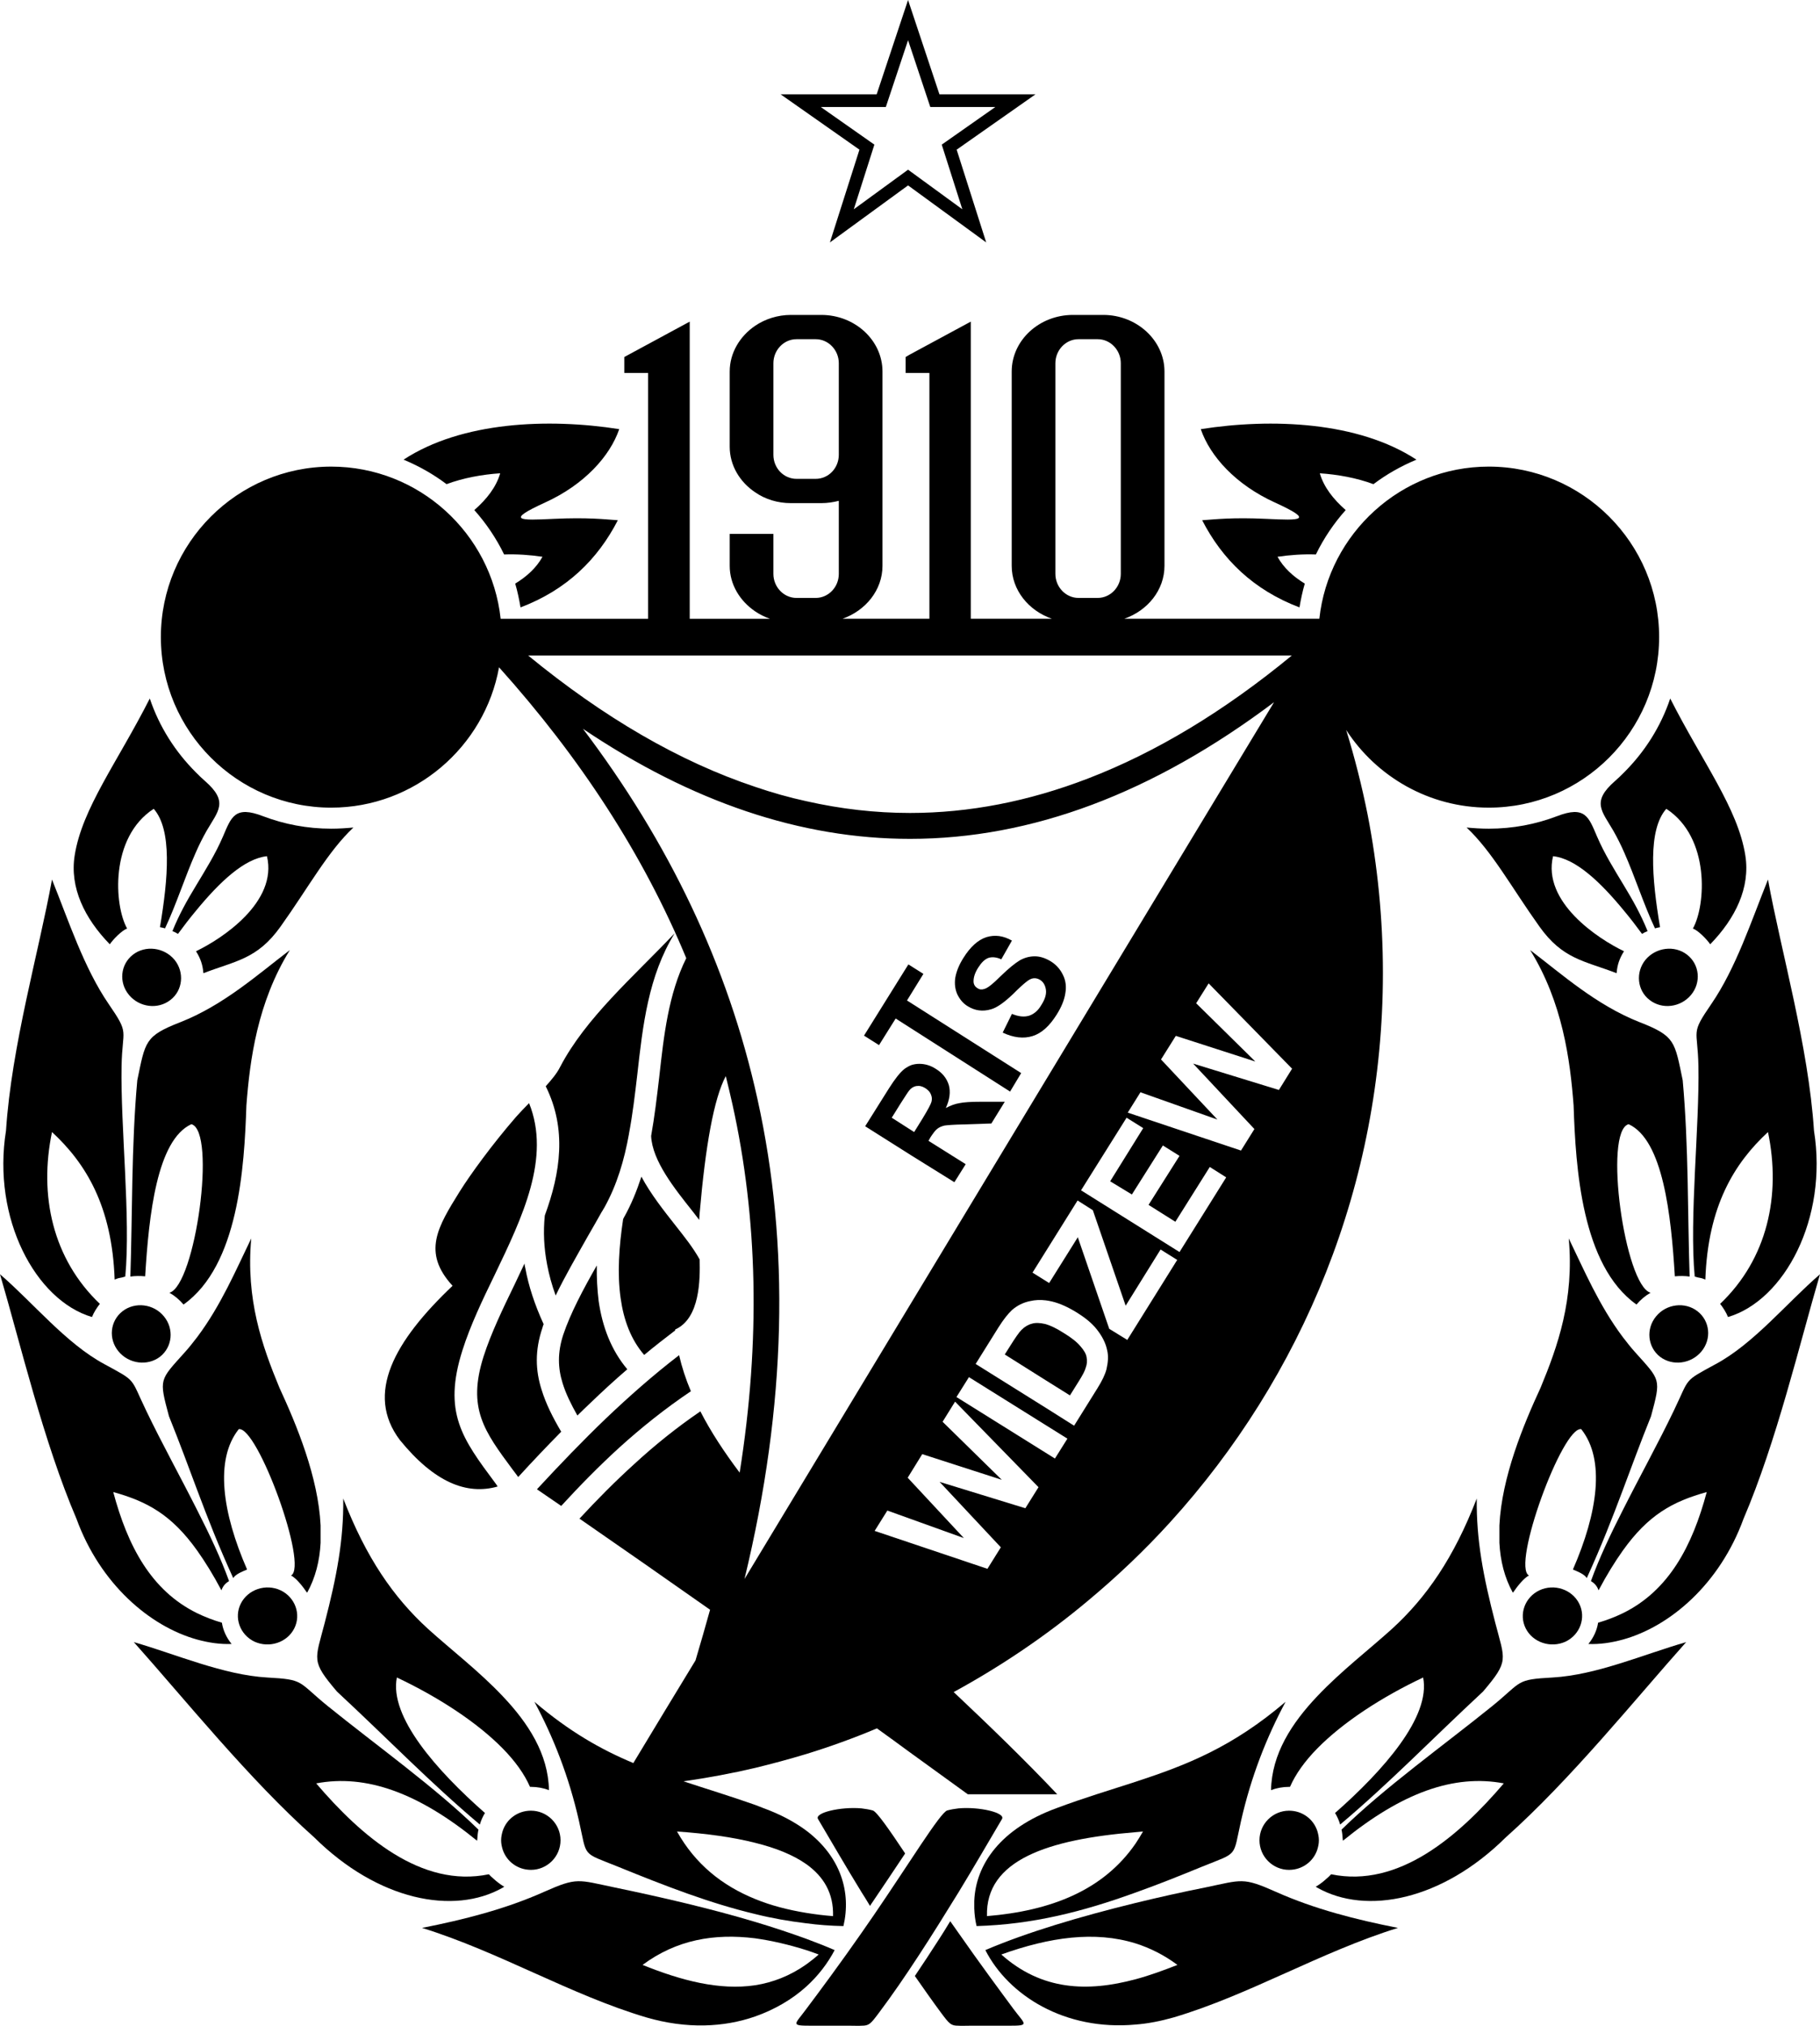<?xml version="1.0" encoding="UTF-8"?>
<svg id="Warstwa_1" xmlns="http://www.w3.org/2000/svg" version="1.1" viewBox="0 0 400 445.08">
  <!-- Generator: Adobe Illustrator 29.2.1, SVG Export Plug-In . SVG Version: 2.1.0 Build 116)  -->
  <path d="M216.748,53.262l-17.175-12.528-17.175,12.528,6.492-20.379-17.326-12.16h21.11l6.898-20.722,6.898,20.722h21.111l-17.326,12.16,6.492,20.38ZM180.396,23.512l11.775,8.264-4.525,14.206,11.928-8.701,11.928,8.701-4.526-14.206,11.776-8.264h-14.292l-4.886-14.679-4.887,14.679h-14.291Z"/>
  <path d="M123.8,293.216c-1.321,4.013-1.168,7.417-.152,10.668.711,2.337,1.879,4.673,3.251,7.112.914-.915,1.879-1.829,2.844-2.743,2.642-2.54,5.334-5.029,8.128-7.417-3.556-4.217-5.486-9.347-6.299-14.986-.305-2.54-.457-5.13-.406-7.823-3.048,5.334-5.791,10.516-7.366,15.19Z"/>
  <path d="M119.482,290.93c-1.981-4.318-3.302-8.382-4.014-12.243-.101-.356-.152-.711-.203-1.067-.712,1.525-1.423,2.997-2.134,4.521-2.641,5.436-5.232,10.821-6.858,15.901-3.606,11.379.153,16.408,6.401,24.841.406.508.762,1.016,1.219,1.626,3.149-3.455,6.299-6.757,9.448-9.957-1.828-3.099-3.353-6.096-4.318-9.246-1.321-4.166-1.524-8.534.203-13.615.051-.254.152-.508.254-.762Z"/>
  <path d="M153.772,276.706c-1.474-2.641-3.353-4.978-5.233-7.366-2.641-3.353-5.537-7.01-7.569-10.821-1.016,3.099-2.235,6.147-3.912,9.094,0,.05-.051.152-.101.203-.915,6.045-1.321,11.989-.559,17.374.661,4.775,2.235,9.093,5.182,12.497,2.185-1.829,4.47-3.607,6.807-5.385v-.203c5.486-2.438,5.486-11.023,5.385-15.392Z"/>
  <path d="M123.343,330.859c3.963-4.318,8.179-8.636,12.802-12.852,4.775-4.318,9.957-8.484,15.697-12.345-1.117-2.641-1.981-5.283-2.59-7.924-5.69,4.368-10.973,9.042-16.155,13.97-5.08,4.877-10.058,10.059-15.088,15.494,1.778,1.219,3.556,2.438,5.334,3.657Z"/>
  <path d="M87.884,316.381c7.569,9.297,14.681,12.141,21.488,10.211-.153-.254-.356-.559-.559-.813-7.214-9.703-11.532-15.443-7.163-29.159,1.727-5.436,4.369-10.973,7.112-16.612,6.045-12.598,12.344-25.654,7.518-37.643-.965.965-1.93,1.981-2.844,2.997-5.334,6.147-10.109,12.751-12.396,16.408-4.826,7.772-8.331,13.36-1.575,20.726-12.852,12.192-19.253,23.723-11.582,33.883Z"/>
  <path d="M120.244,277.823c.406,2.185,1.016,4.42,1.879,6.808,2.032-4.217,4.572-8.585,7.061-13.005,1.067-1.829,2.134-3.708,3.099-5.435q.051,0,.051-.051c.152-.254.305-.559.508-.863,2.794-5.03,4.368-10.465,5.385-16.104v-.05c.813-4.268,1.321-8.636,1.829-12.954,1.219-10.922,2.438-21.743,8.23-31.141-9.093,9.601-19.558,18.593-25.197,29.413-.711,1.422-1.879,2.794-3.149,4.216,4.674,9.398,3.251,18.999-.203,28.397-.356,3.555-.203,7.061.508,10.769Z"/>
  <path d="M110.49,384.149c2.743,2.794,4.776,5.639,5.994,8.432h.203c1.372,0,2.743.254,3.963.712-.152-7.925-4.521-14.681-10.16-20.625-5.232-5.537-11.532-10.363-16.408-14.783-7.62-6.96-13.615-15.646-18.644-28.652.102,9.094-1.423,17.12-4.064,27.28-2.134,8.281-3.099,8.331,2.692,15.138,11.379,10.567,20.473,20.016,31.395,29.21.254-.914.66-1.778,1.117-2.54-10.566-9.296-21.082-21.133-19.355-29.769,9.144,4.318,17.628,9.855,23.266,15.596Z"/>
  <path d="M110.49,414.73c.101-.101.254-.152.355-.203-.101-.051-.254-.152-.355-.203-.711-.457-1.372-.965-1.981-1.524-.406-.356-.813-.711-1.067-1.016-14.884,3.099-28.093-8.433-37.948-19.964,10.972-2.083,22.454,2.083,35.357,12.599,0-.152.051-.305.051-.406.05-.711.101-1.372.254-2.032-9.499-9.296-22.352-18.44-33.223-27.228-6.604-5.385-4.978-5.741-13.208-6.198-9.652-.559-19.965-5.08-29.312-7.772,11.074,12.396,25.4,30.226,39.675,42.926,13.97,13.818,30.632,17.12,41.402,11.024Z"/>
  <path d="M116.688,410.818c3.556,0,6.503-2.895,6.503-6.503,0-3.606-2.946-6.502-6.503-6.502-2.895,0-5.334,1.828-6.197,4.419-.203.661-.356,1.372-.356,2.082,0,.762.152,1.423.356,2.083.864,2.59,3.302,4.419,6.197,4.419Z"/>
  <path d="M61.672,349.401c-3.252-1.524-7.163-.203-8.738,2.895-1.575,3.099-.203,6.858,2.997,8.383,3.251,1.473,7.163.203,8.737-2.896,1.575-3.099.203-6.858-2.997-8.382Z"/>
  <path d="M50.902,361.187c-1.118-1.372-1.88-2.997-2.134-4.674-1.931-.559-3.759-1.27-5.436-2.083-10.16-4.979-15.29-14.834-18.44-26.619,7.518,2.083,12.852,5.029,18.44,12.852,1.728,2.439,3.505,5.283,5.334,8.737.406-1.168,1.117-1.676,1.677-2.032-1.829-5.08-4.318-10.313-7.011-15.596-3.708-7.366-7.823-14.783-11.226-21.895-3.556-7.366-1.981-6.248-9.144-10.16-8.433-4.521-15.697-13.512-22.962-19.761,4.521,15.392,9.55,36.779,16.815,53.746,5.182,14.224,16.053,23.622,26.517,26.517,2.591.711,5.131,1.066,7.57.965Z"/>
  <path d="M67.361,349.756c.05.051.101.102.152.153,1.828-3.302,2.743-7.01,2.946-10.922v-3.861c-.508-10.566-5.233-21.996-9.043-30.226-3.81-9.195-7.417-19.406-6.197-32.817-3.303,6.807-6.655,14.732-11.888,21.692-.863,1.117-1.727,2.235-2.692,3.302-5.588,6.248-5.74,5.741-3.505,14.072,2.439,6.045,4.318,11.227,6.197,16.205,2.388,6.35,4.724,12.345,7.925,19.355.559-.914,2.235-1.524,3.048-1.879-5.435-12.446-7.163-24.13-1.828-30.836,4.115-.711,15.392,30.124,11.481,32.157,1.117.508,2.692,2.54,3.404,3.607Z"/>
  <path d="M26.061,296.925c2.286,2.743,6.35,3.251,9.093,1.168,2.743-2.134,3.15-6.147.864-8.89-2.235-2.743-6.35-3.251-9.094-1.117-2.743,2.134-3.15,6.096-.863,8.839Z"/>
  <path d="M37.237,284.022c1.168.66,2.184,1.524,3.099,2.59,12.09-8.585,13.36-30.124,13.817-43.738.762-10.059,2.439-22.657,9.55-34.138-7.01,5.334-14.528,12.09-24.079,15.85-7.823,3.048-7.67,4.217-9.448,12.751-1.321,14.529-1.067,29.667-1.524,43.129,1.067-.152,2.184-.152,3.252-.051.813-13.462,2.591-29.972,10.16-33.426,5.588,1.525.863,35.408-4.826,37.034Z"/>
  <path d="M20.219,289.355c.406-1.016,1.016-1.981,1.727-2.895-10.414-9.906-13.412-23.876-10.516-37.744,7.366,6.807,13.208,16.205,13.767,32.41,1.168-.508,1.117-.254,2.337-.661,1.219-12.852-1.066-32.969-.813-46.279.153-8.331,1.829-6.807-2.845-13.614-5.435-7.925-8.839-18.39-12.446-27.331-2.896,15.901-8.89,36.526-10.11,55.169-3.099,19.304,6.503,37.287,18.898,40.945Z"/>
  <path d="M29.21,209.752c-2.743,2.133-3.15,6.096-.864,8.839,2.286,2.743,6.35,3.251,9.094,1.117,2.743-2.083,3.149-6.096.914-8.839-2.286-2.743-6.401-3.251-9.144-1.117Z"/>
  <path d="M77.674,181.812c-1.626.152-3.252.254-4.877.254-5.283,0-10.313-.965-14.987-2.743-6.197-2.388-6.959.152-8.788,4.419-1.676,3.912-3.861,7.366-5.994,10.922-1.879,3.099-3.657,6.248-5.131,9.906.406.153.813.356,1.219.61,1.27-1.727,2.591-3.454,3.912-5.029,5.283-6.452,10.719-11.532,15.646-12.039,2.388,10.058-9.855,18.135-15.595,20.879,1.015,1.626,1.473,2.997,1.625,4.826,7.112-2.743,11.837-3.048,16.968-10.261,6.095-8.535,10.363-16.459,16.002-21.743Z"/>
  <path d="M27.94,204.011c-2.845-5.029-3.861-20.015,5.842-26.314,4.064,4.623,3.201,15.189,1.372,26.01.356.051.762.152,1.118.254,2.489-5.283,4.368-11.278,6.756-16.663.711-1.626,1.524-3.252,2.388-4.776,2.54-4.368,4.877-6.35-.355-10.922-.712-.61-1.372-1.27-2.032-1.93-4.521-4.521-8.026-10.008-10.109-16.205-7.112,14.021-14.885,24.13-16.51,34.493-1.117,7.061,2.184,13.818,7.722,19.508.66-1.016,2.692-3.099,3.81-3.455Z"/>
  <path d="M109.932,103.986c-.864,2.997-2.946,5.69-5.69,8.077,2.591,2.895,4.826,6.197,6.553,9.754,2.794-.102,5.69.101,8.433.508-1.321,2.388-3.403,4.318-5.994,5.893.508,1.727.863,3.454,1.168,5.232,10.16-3.861,16.967-10.566,21.387-19.152-2.946-.203-6.655-.66-14.123-.305-7.417.356-10.719.457-1.829-3.607,8.585-3.912,14.224-10.16,16.256-16.103-15.595-2.439-34.595-1.677-47.397,6.705,3.404,1.423,6.554,3.201,9.449,5.385,3.657-1.372,7.874-2.134,11.786-2.388Z"/>
  <path d="M264.923,414.679c-5.131,1.016-10.312,2.184-15.342,3.404-12.243,2.997-23.876,6.452-33.02,10.363,5.08,9.957,17.476,17.78,33.02,16.357,2.693-.203,5.537-.762,8.382-1.575,16.612-4.927,32.258-14.376,49.276-19.659-9.245-1.829-18.288-4.115-26.822-7.925-7.316-3.251-7.417-2.641-15.494-.965ZM249.581,434.847c-10.566,2.845-20.625,2.489-29.515-5.435,10.617-3.81,20.523-5.232,29.515-2.439,3.201,1.016,6.248,2.54,9.195,4.725-3.099,1.219-6.146,2.337-9.195,3.15Z"/>
  <path d="M249.581,391.463c-5.436,1.778-11.125,3.454-17.374,5.791-12.345,4.521-17.78,12.396-18.085,20.422v1.626c.05,1.321.203,2.59.508,3.861,12.345-.355,23.317-3.15,34.95-7.366,4.724-1.677,9.55-3.607,14.63-5.69,8.026-3.252,6.706-1.88,8.535-10.008,2.235-9.855,5.639-18.441,9.804-26.213-11.735,10.008-21.793,13.919-32.97,17.577ZM249.581,405.027c-7.061,10.261-18.542,14.783-32.665,15.951-.356-12.345,13.462-16.866,32.665-18.441.508-.05,1.067-.101,1.626-.152-.508.915-1.067,1.778-1.626,2.642Z"/>
  <path d="M328.067,374.75c-10.872,8.788-23.724,17.932-33.223,27.228.152.661.203,1.321.254,2.032,0,.101.051.254.051.406,12.903-10.516,24.385-14.681,35.357-12.599-9.855,11.532-23.063,23.063-37.948,19.965-.254.305-.66.661-1.066,1.016-.61.559-1.27,1.067-1.981,1.524-.101.051-.254.152-.355.203.101.051.254.102.355.203,10.77,6.096,27.432,2.794,41.402-11.024,14.275-12.7,28.601-30.53,39.675-42.926-9.347,2.692-19.659,7.214-29.312,7.772-8.23.457-6.604.813-13.208,6.198Z"/>
  <path d="M283.312,410.818c2.895,0,5.334-1.829,6.197-4.419.203-.661.356-1.321.356-2.083,0-.711-.152-1.422-.356-2.082-.864-2.591-3.302-4.419-6.197-4.419-3.556,0-6.503,2.895-6.503,6.502s2.946,6.503,6.503,6.503Z"/>
  <path d="M293.421,398.321c.457.762.864,1.626,1.117,2.54,10.922-9.195,20.015-18.644,31.395-29.21,5.791-6.807,4.826-6.857,2.692-15.138-2.641-10.16-4.166-18.187-4.064-27.28-5.029,13.005-11.024,21.692-18.644,28.652-4.877,4.419-11.176,9.246-16.408,14.783-5.639,5.944-10.008,12.7-10.16,20.625,1.219-.457,2.591-.712,3.963-.712h.203c1.219-2.794,3.251-5.639,5.994-8.432,5.639-5.741,14.123-11.278,23.266-15.596,1.727,8.636-8.788,20.473-19.355,29.769Z"/>
  <path d="M338.328,349.401c-3.2,1.524-4.572,5.283-2.997,8.382,1.575,3.099,5.486,4.369,8.737,2.896,3.201-1.525,4.572-5.283,2.997-8.383-1.575-3.099-5.486-4.419-8.738-2.895Z"/>
  <path d="M348.743,346.709c3.201-7.01,5.537-13.005,7.925-19.355,1.879-4.978,3.759-10.16,6.197-16.205,2.235-8.331,2.083-7.823-3.505-14.072-.965-1.067-1.829-2.184-2.692-3.302-5.233-6.96-8.585-14.884-11.888-21.692,1.219,13.411-2.387,23.622-6.197,32.817-3.81,8.23-8.534,19.659-9.043,30.226v3.861c.203,3.912,1.118,7.62,2.946,10.922.051-.051.102-.102.153-.153.711-1.066,2.286-3.099,3.403-3.607-3.912-2.032,7.366-32.868,11.481-32.157,5.334,6.706,3.607,18.39-1.828,30.836.813.355,2.489.965,3.048,1.879Z"/>
  <path d="M377.038,299.718c-7.163,3.912-5.588,2.794-9.144,10.16-3.403,7.112-7.518,14.529-11.227,21.895-2.693,5.283-5.182,10.516-7.011,15.596.559.356,1.27.863,1.677,2.032,1.829-3.454,3.606-6.299,5.334-8.737,5.588-7.823,10.922-10.77,18.44-12.852-3.15,11.785-8.28,21.641-18.44,26.619-1.677.812-3.505,1.524-5.436,2.083-.254,1.676-1.015,3.302-2.134,4.674,2.439.101,4.979-.254,7.57-.965,10.465-2.895,21.335-12.294,26.517-26.517,7.265-16.968,12.294-38.354,16.815-53.746-7.264,6.248-14.529,15.24-22.962,19.761Z"/>
  <path d="M364.846,298.093c2.743,2.083,6.807,1.575,9.093-1.168,2.287-2.743,1.88-6.706-.863-8.839s-6.858-1.626-9.094,1.117c-2.286,2.743-1.879,6.757.864,8.89Z"/>
  <path d="M373.279,234.187c.254,13.31-2.032,33.426-.813,46.279,1.219.406,1.168.152,2.337.661.559-16.206,6.401-25.603,13.766-32.41,2.896,13.868-.101,27.838-10.516,37.744.712.915,1.321,1.88,1.727,2.895,12.395-3.657,21.997-21.641,18.898-40.945-1.219-18.643-7.214-39.268-10.11-55.169-3.606,8.941-7.01,19.406-12.446,27.331-4.674,6.807-2.997,5.283-2.844,13.614Z"/>
  <path d="M357.937,246.988c7.569,3.455,9.347,19.964,10.16,33.426,1.067-.101,2.185-.101,3.252.051-.457-13.462-.203-28.6-1.525-43.129-1.778-8.534-1.625-9.703-9.448-12.751-9.551-3.759-17.069-10.515-24.079-15.85,7.112,11.481,8.788,24.079,9.55,34.138.457,13.614,1.727,35.153,13.817,43.738.915-1.066,1.93-1.93,3.099-2.59-5.689-1.626-10.414-35.509-4.826-37.034Z"/>
  <path d="M370.79,209.752c-2.743-2.134-6.858-1.626-9.144,1.117-2.235,2.743-1.828,6.757.914,8.839,2.743,2.134,6.808,1.626,9.094-1.117,2.286-2.743,1.879-6.706-.864-8.839Z"/>
  <path d="M354.94,171.601c-5.232,4.572-2.895,6.554-.356,10.922.864,1.524,1.677,3.15,2.388,4.776,2.388,5.385,4.267,11.379,6.757,16.663.356-.102.762-.203,1.117-.254-1.829-10.821-2.692-21.387,1.372-26.01,9.703,6.299,8.686,21.285,5.842,26.314,1.117.356,3.15,2.439,3.81,3.455,5.537-5.69,8.839-12.446,7.722-19.508-1.626-10.363-9.398-20.472-16.51-34.493-2.083,6.197-5.588,11.684-10.109,16.205-.661.661-1.321,1.321-2.032,1.93Z"/>
  <path d="M350.978,183.742c-1.829-4.267-2.591-6.807-8.788-4.419-4.674,1.778-9.703,2.743-14.986,2.743-1.625,0-3.251-.102-4.877-.254,5.639,5.283,9.906,13.208,16.002,21.743,5.131,7.214,9.856,7.518,16.968,10.261.152-1.828.61-3.2,1.625-4.826-5.74-2.743-17.983-10.821-15.595-20.879,4.928.508,10.363,5.588,15.646,12.039,1.321,1.575,2.642,3.302,3.912,5.029.406-.254.813-.457,1.219-.61-1.474-3.657-3.252-6.807-5.131-9.906-2.133-3.556-4.318-7.01-5.994-10.922Z"/>
  <path d="M280.163,110.387c8.89,4.064,5.588,3.963-1.829,3.607-7.468-.355-11.176.101-14.123.305,4.42,8.585,11.227,15.291,21.387,19.152.305-1.778.661-3.505,1.168-5.232-2.591-1.575-4.674-3.505-5.994-5.893,2.743-.406,5.639-.61,8.433-.508,1.727-3.556,3.962-6.858,6.553-9.754-2.743-2.388-4.826-5.08-5.69-8.077,3.912.254,8.128,1.016,11.786,2.388,2.895-2.184,6.045-3.963,9.449-5.385-12.802-8.382-31.801-9.144-47.397-6.705,2.032,5.943,7.671,12.192,16.256,16.103Z"/>
  <path d="M191.821,397.763c-.762-.203-1.575-.355-2.489-.457-4.623-.406-10.363.965-9.55,2.337,2.946,4.979,6.146,10.515,9.55,16.053.66,1.016,1.27,2.032,1.879,3.048.051,0,.051-.051.051-.102,2.591-3.81,5.131-7.62,7.671-11.43-3.556-5.334-6.248-9.195-7.112-9.449Z"/>
  <path d="M210.668,424.687c-.61-.863-1.219-1.727-1.828-2.591-.864,1.474-1.778,2.896-2.693,4.318-1.676,2.591-3.352,5.182-5.08,7.722,1.981,2.844,3.912,5.588,5.792,8.128,1.828,2.439,2.134,2.794,3.81,2.794.61.051,1.423,0,2.591,0h8.534c4.623,0,3.505-.254.965-3.657-2.895-3.912-7.518-10.16-12.09-16.714Z"/>
  <path d="M220.218,399.642c.813-1.372-4.927-2.743-9.55-2.337-.914.102-1.727.254-2.489.457-1.524.457-8.382,11.684-16.103,22.961-.915,1.321-1.829,2.642-2.743,3.963-4.572,6.554-9.195,12.802-12.141,16.714-2.489,3.403-3.607,3.657,1.016,3.657h8.534c1.168,0,1.981.051,2.591,0,1.676,0,1.981-.356,3.81-2.794,5.842-7.772,11.836-17.272,17.526-26.517,3.404-5.588,6.605-11.125,9.55-16.104Z"/>
  <path d="M237.439,295.756c-.762-.915-1.981-1.88-3.657-2.895-1.575-1.016-2.895-1.626-3.912-1.931-.101,0-.152-.05-.203-.05-1.117-.254-2.083-.305-2.895-.051-.813.203-1.575.661-2.286,1.372-.508.508-1.321,1.676-2.439,3.454l-1.219,1.93,9.043,5.69,5.283,3.302,2.032-3.251c.762-1.219,1.27-2.184,1.422-2.794.305-.813.356-1.575.203-2.337-.101-.711-.559-1.524-1.372-2.438Z"/>
  <path d="M183.439,428.446c-1.981-.864-4.064-1.676-6.248-2.489-3.505-1.27-7.315-2.54-11.227-3.709-9.652-2.896-20.371-5.385-30.886-7.57-8.077-1.676-8.179-2.286-15.494.965-8.534,3.81-17.577,6.096-26.822,7.925,17.018,5.283,32.665,14.732,49.276,19.66,8.89,2.591,17.068,2.185,23.926-.203,4.318-1.524,8.128-3.759,11.227-6.553,2.641-2.388,4.725-5.131,6.248-8.027ZM165.964,436.167c-7.823,1.168-16.205-1.015-24.739-4.47,7.468-5.537,15.748-6.959,24.739-5.842,3.607.508,7.366,1.372,11.227,2.591.914.305,1.828.61,2.743.965-.915.813-1.829,1.524-2.743,2.184-3.607,2.54-7.366,3.963-11.227,4.572Z"/>
  <path d="M72.797,177.443c18.339,0,33.731-13.36,36.881-30.835,17.831,19.863,31.699,41.097,41.148,63.906-3.912,7.874-4.928,16.967-5.944,26.162-.508,4.318-1.016,8.636-1.778,12.903.254,5.435,5.08,11.481,9.246,16.713.457.61.914,1.168,1.321,1.728.051-.559.051-1.067.102-1.525,1.27-14.681,3.099-25.095,5.74-30.073.508,2.083,1.016,4.165,1.474,6.248,5.537,24.993,6.197,51.866,1.575,80.874-3.404-4.521-6.35-8.992-8.636-13.463-5.283,3.607-10.059,7.468-14.478,11.532-4.267,3.861-8.281,7.925-12.09,12.04,9.55,6.604,19.101,13.259,28.702,20.015-1.016,3.658-2.082,7.366-3.2,11.126-4.572,7.518-9.144,15.037-13.665,22.555-7.061-2.946-14.072-6.908-21.743-13.462,4.166,7.772,7.57,16.358,9.804,26.213,1.829,8.128.508,6.756,8.535,10.008,10.719,4.368,20.37,8.077,30.175,10.414,3.658.915,7.417,1.575,11.227,2.032,2.641.355,5.384.559,8.179.61,1.727-7.366-.508-15.189-8.179-20.981-2.54-1.879-5.639-3.556-9.398-4.928-.61-.254-1.219-.457-1.829-.711-5.639-1.981-10.82-3.556-15.748-5.181,5.333-.762,10.566-1.728,15.748-2.946,3.759-.915,7.519-1.93,11.227-3.048,5.283-1.625,10.465-3.505,15.544-5.639,2.439,1.778,4.877,3.505,7.264,5.283,4.216,3.048,8.433,6.096,12.7,9.195h19.659c-7.111-7.518-14.884-15.037-22.758-22.454,10.516-5.741,20.421-12.446,29.515-20.066,6.401-5.334,12.446-11.075,18.034-17.221,29.058-31.954,46.786-74.321,46.787-120.701,0-11.887-1.168-23.52-3.353-34.747-1.27-6.35-2.845-12.548-4.724-18.643,6.655,10.261,18.237,17.068,31.343,17.068,20.625,0,37.44-16.815,37.44-37.49,0-20.625-16.815-37.439-37.44-37.439-19.253,0-35.205,14.681-37.236,33.427h-42.875c5.131-1.778,8.839-6.299,8.839-11.634v-42.672c0-6.858-6.096-12.446-13.462-12.446h-6.655c-7.417,0-13.462,5.588-13.462,12.446v42.672c0,5.334,3.708,9.855,8.839,11.634h-17.83v-65.279l-13.361,7.214-.965.559v3.505h5.232s0,54.001,0,54.001h-4.267s-14.834,0-14.834,0c5.08-1.778,8.788-6.299,8.788-11.634v-42.672c0-6.858-6.045-12.446-13.462-12.446h-6.655c-2.946,0-5.69.914-7.874,2.388-3.353,2.286-5.588,5.943-5.588,10.058,0,5.486,0,10.973,0,16.51,0,4.115,2.235,7.772,5.588,10.008,2.185,1.524,4.928,2.387,7.874,2.387h6.655c1.372,0,2.641-.203,3.861-.508v16.053c0,2.896-2.286,5.283-5.08,5.283h-4.216c-2.794,0-5.08-2.388-5.08-5.283v-8.788h-9.601v7.01c0,4.115,2.235,7.722,5.588,10.008.965.66,2.083,1.219,3.252,1.626h-3.252s-14.376,0-14.376,0v-65.279s-14.377,7.773-14.377,7.773v3.505h5.233v54.001h-32.411c-2.032-18.746-17.983-33.426-37.236-33.426-20.625,0-37.44,16.815-37.44,37.439,0,20.675,16.815,37.49,37.44,37.49ZM165.964,404.875c4.521,1.117,8.332,2.641,11.227,4.674,3.861,2.743,6.045,6.452,5.893,11.43-2.032-.152-4.014-.406-5.893-.711-4.014-.661-7.772-1.626-11.227-3.048-7.265-2.946-13.157-7.67-17.17-14.834,6.401.457,12.192,1.219,17.17,2.49ZM163.627,346.912c9.297-38.405,9.957-73.356,2.845-105.461-6.503-29.464-19.508-56.439-38.354-81.331,23.926,16.103,47.905,24.181,71.882,24.181,26.721,0,53.391-10.008,80.01-30.023-38.812,64.262-77.623,128.422-116.383,192.634ZM225.349,331.367l-18.846-5.792,13.462,14.377-2.946,4.724-24.79-8.331,2.794-4.47,16.814,6.045-12.344-13.259,3.2-5.182,17.476,5.639-13.005-12.75,2.743-4.42,18.339,18.796-2.896,4.623ZM231.852,320.445l-21.641-13.512,2.743-4.369,21.641,13.513-2.743,4.368ZM243.18,300.836c-.304,1.168-.965,2.54-1.981,4.165l-5.131,8.23-6.197-3.911-15.443-9.652,4.979-7.976c1.117-1.777,2.134-3.048,2.997-3.861,1.168-1.016,2.49-1.676,4.014-1.981,1.117-.253,2.235-.304,3.454-.152.457.051.914.152,1.371.254,1.676.406,3.505,1.219,5.538,2.489,1.778,1.118,3.2,2.286,4.216,3.556,1.219,1.524,2.032,3.099,2.337,4.673.305,1.219.203,2.642-.152,4.166ZM247.752,294.385l-3.963-2.439-6.909-20.117-6.299,10.059-3.657-2.286,9.906-15.85,3.353,2.134,7.214,20.981,7.671-12.344,3.658,2.286-10.973,17.577ZM259.233,275.08l-21.641-13.563,10.007-15.951,3.658,2.286-7.264,11.684,4.775,2.896,6.808-10.769,3.657,2.286-6.807,10.769,5.893,3.709,7.569-12.04,3.606,2.286-10.261,16.408ZM281.077,239.47l-18.846-5.791,13.462,14.376-2.947,4.725-24.892-8.332,2.794-4.47,16.916,5.995-12.395-13.208,3.251-5.181,17.476,5.639-13.005-12.802,2.743-4.368,18.339,18.745-2.896,4.673ZM237.033,74.522h2.083s2.134,0,2.134,0c2.794,0,5.08,2.388,5.08,5.283v46.279c0,2.896-2.286,5.283-5.08,5.283h-2.133s-2.083,0-2.083,0c-2.794,0-5.08-2.388-5.08-5.283v-46.279c0-2.896,2.286-5.283,5.08-5.283ZM179.274,105.205h-2.083s-2.134,0-2.134,0c-2.794,0-5.08-2.337-5.08-5.283,0-6.706,0-13.412,0-20.117,0-2.895,2.286-5.283,5.08-5.283h4.216c2.794,0,5.08,2.388,5.08,5.283v20.117c0,2.946-2.286,5.283-5.08,5.283ZM165.964,144.016h11.227s22.809,0,22.809,0h83.922c-14.936,12.293-29.871,21.285-44.806,27.026-13.055,5.029-26.112,7.569-39.116,7.569-7.569,0-15.189-.863-22.809-2.59-3.759-.813-7.519-1.88-11.227-3.15-16.612-5.537-33.223-15.19-49.886-28.855h49.886Z"/>
  <path d="M210.871,242.365c-.965.152-1.93.508-2.997,1.067.863-1.88,1.067-3.556.66-5.03-.457-1.473-1.372-2.641-2.844-3.555-1.168-.763-2.388-1.118-3.658-1.118-.609,0-1.168.102-1.676.254-.559.203-1.066.508-1.575.864-.965.762-2.083,2.184-3.403,4.267l-5.232,8.331,10.21,6.452,9.398,5.842,2.489-3.962-8.179-5.131.457-.813c.61-.914,1.066-1.524,1.473-1.829.457-.356.965-.559,1.575-.711.661-.102,2.032-.203,4.217-.254l6.096-.203,2.946-4.775h-5.334c-2.134,0-3.658.101-4.623.305ZM204.724,242.061c-.153.559-.813,1.778-1.981,3.708l-1.829,2.946-.559-.356-4.368-2.794,1.93-3.099c1.016-1.575,1.625-2.54,1.879-2.845.203-.254.356-.406.559-.559.356-.254.711-.406,1.067-.457.66-.101,1.27.051,1.93.457.61.406,1.016.813,1.219,1.321.254.559.305,1.067.153,1.677Z"/>
  <path d="M233.63,214.222c-.61-1.27-1.474-2.235-2.591-2.947-1.219-.762-2.438-1.168-3.606-1.168s-2.286.305-3.353.914c-1.067.661-2.439,1.778-4.115,3.404-1.677,1.676-2.845,2.642-3.607,2.845-.559.203-1.066.153-1.524-.152-.508-.305-.813-.762-.864-1.372-.05-.965.305-2.032,1.016-3.15.712-1.117,1.423-1.828,2.235-2.133.762-.254,1.727-.203,2.844.305l2.337-4.115c-1.879-1.067-3.708-1.321-5.588-.762-1.88.61-3.556,2.134-5.08,4.572-.965,1.525-1.524,2.946-1.778,4.318-.203,1.321-.051,2.591.457,3.708.559,1.118,1.27,1.981,2.286,2.591,1.575.965,3.251,1.219,5.131.661,1.27-.356,2.844-1.474,4.724-3.252,1.423-1.422,2.388-2.286,2.845-2.641.661-.559,1.219-.864,1.727-.915.508-.05.965.051,1.474.356.711.457,1.117,1.168,1.27,2.133.152,1.016-.203,2.134-1.016,3.403-.711,1.219-1.625,1.981-2.692,2.337-1.066.305-2.286.203-3.759-.406l-2.032,4.115c2.387,1.118,4.572,1.372,6.553.762,1.981-.609,3.708-2.184,5.283-4.674,1.067-1.676,1.727-3.302,1.93-4.724.254-1.423.102-2.794-.508-4.013Z"/>
  <path d="M202.946,213.968l-3.302-2.082-9.754,15.646,3.302,2.082,3.657-5.842,25.146,16.053c.813-1.372,1.626-2.692,2.439-4.064l-25.095-15.951,3.606-5.843Z"/>
</svg>